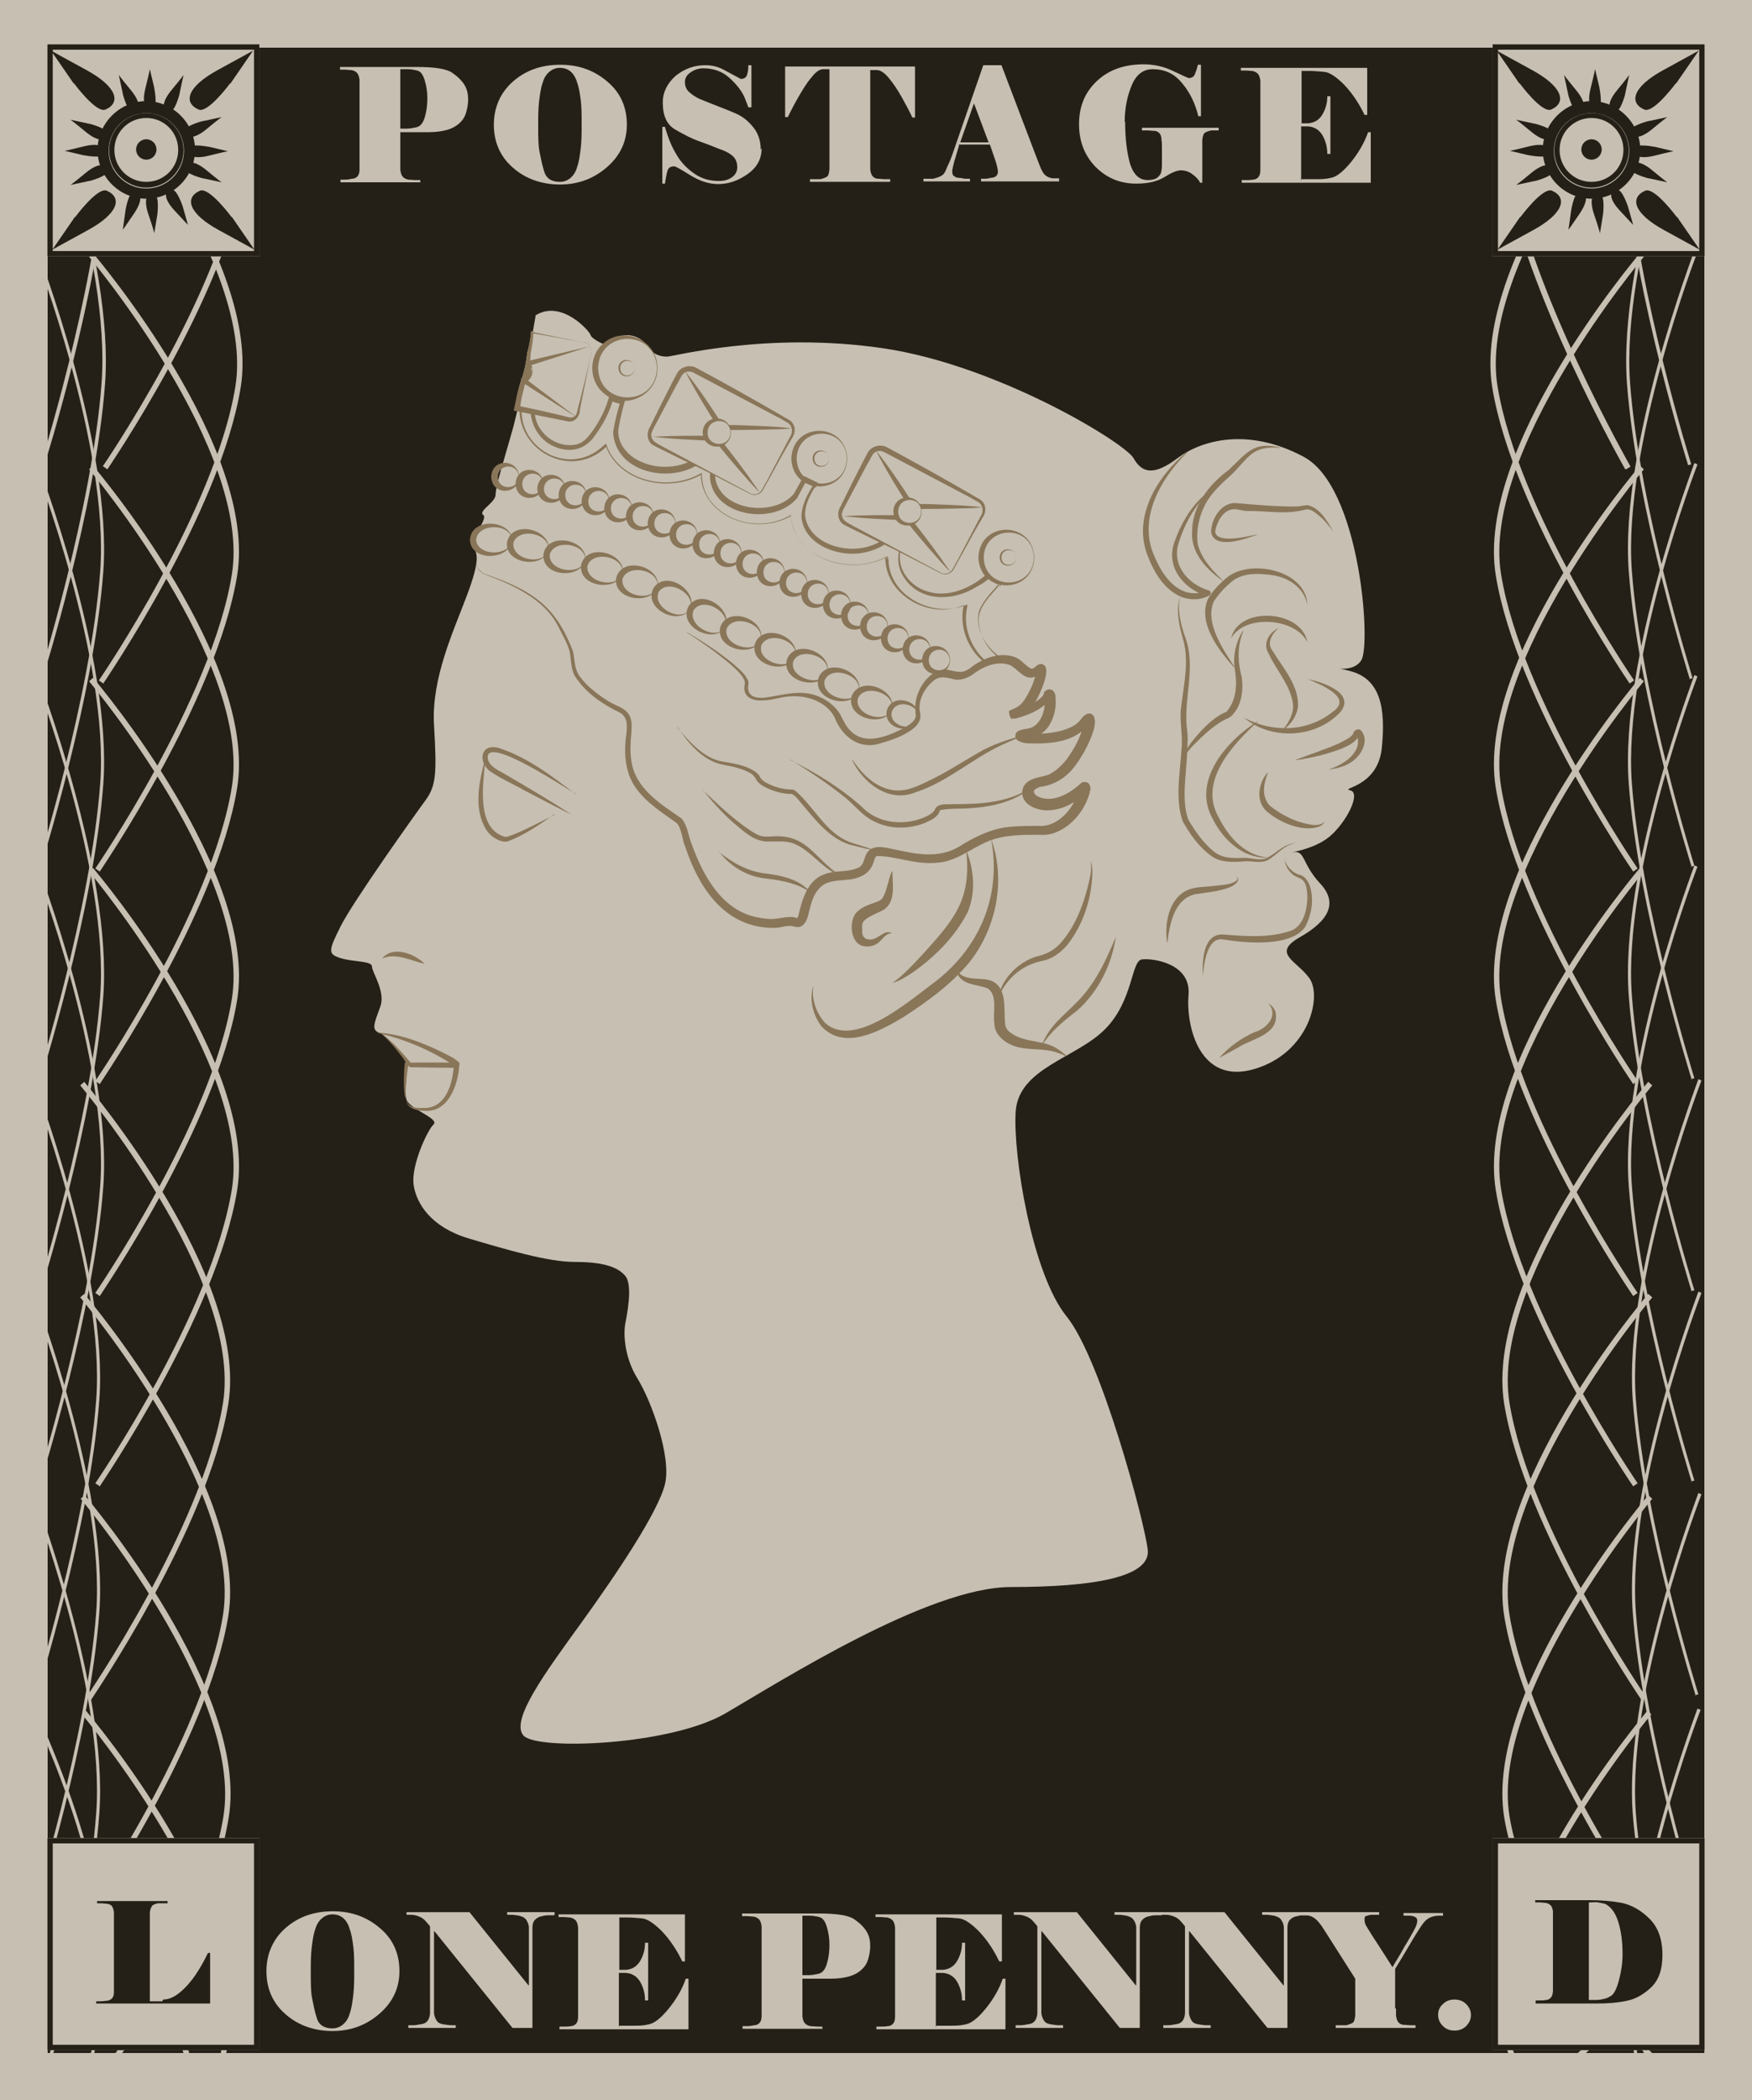 <?xml version="1.0" encoding="UTF-8"?><svg id="Layer_2" xmlns="http://www.w3.org/2000/svg" viewBox="0 0 39.52 47.35"><defs><style>.cls-1{fill:#252017;}.cls-2{fill:#897558;}.cls-3{fill:#c6bfb2;}</style></defs><g id="Layer_3"><g><g><rect class="cls-1" x="1.07" y="1.07" width="37.38" height="45.22"/><path class="cls-3" d="m38.45,1.07v45.22H1.07V1.07h37.38m1.07-1.07H0v47.35h39.52V0h0Z"/></g><path class="cls-3" d="m12.08,7.13s-.31,1.83-.53,2.6-.37,1.24-.37,1.42-.4.37-.28.46-.31.53-.22.71.15.31-.15,1.11-.8,1.86-.74,2.91.06,1.36-.19,1.7-1.64,2.29-1.92,2.85-.28.62,0,.71.71.06.71.19.31.56.19.9-.22.53-.03.59.59.59.62.71-.06.59,0,.8.75.43.61.56-.51.93-.45,1.36.4.96,1.24,1.21,1.79.53,2.38.53.96.09,1.15.31.03.93,0,1.11-.03.71.28,1.21.77,1.76.62,2.38-1.08,2.01-1.89,3.13-1.61,2.2-1.3,2.54,3.31.22,4.55-.5,4.58-2.85,6.44-2.85,3.16-.22,3.09-.84-1.05-4.3-1.83-5.26-1.21-3.62-1.15-4.61,1.36-1.21,2.01-1.86.59-1.55.84-1.58,1.11.09,1.05.8.25,2.04,1.49,1.67,1.52-1.64,1.24-2.04-.87-.56-.22-.93.87-.77.46-1.21-.34-.74-.59-.71.41-.03.79-.34.73-.99.48-1.05.62-.06.71-.96-.03-1.55-.71-1.73.03.12.25-.25-.03-3.9-1.3-4.58c-1.27-.68-2.32-.37-2.85.03s-.8.34-.99,0-3.06-2.1-5.66-2.48-4.73.19-4.86.19c0,0-.22.01-.34-.12s-.22-.32-.5-.36-.52.21-.58.2-.3-.14-.31-.21-.65-.81-1.24-.44Z"/><path class="cls-2" d="m8.52,23.28c.51.03.99.22,1.45.44.13.07.26.12.37.22.02.02.04.05.01.09-.03.04-.04.03-.07.04-.31,0-.69,0-1.02-.01h-.02s-.01-.02-.01-.02c-.18-.24-.36-.49-.59-.7-.03-.03-.07-.06-.11-.06h0Zm0,0s.09.03.12.05c.25.18.45.43.65.66,0,0-.04-.02-.04-.02.33-.01.66-.01.99-.01,0,0,.01,0,.02,0,0,0,0-.01-.02.02-.01.02,0,.04,0,.04,0,0,0,0,0,0-.52-.34-1.12-.6-1.73-.73h0Z"/><path class="cls-2" d="m9.17,24.8c.03.17.23.19.37.18.52.02.67-.55.7-.97,0,0,.06.06.06.06-.38,0-.76-.02-1.13-.04l.04-.04c-.03.23-.06.47-.06.7,0,.03,0,.07.02.1h0Zm0,0s-.03-.06-.04-.09c-.03-.25-.02-.5,0-.75.39-.01.78,0,1.17,0h.06s0,.06,0,.06c-.03.46-.26,1.09-.82,1.02-.15,0-.37-.06-.37-.24h0Z"/><path class="cls-2" d="m8.62,21.61c.24-.3.73-.11.96.12-.32-.07-.64-.26-.96-.12h0Z"/><path class="cls-2" d="m12.99,17.9c-.22-.12-1.96-1.29-1.99-.84,0,.19.2.29.35.37.5.29,1.06.62,1.55.94-.31-.15-.76-.39-1.07-.55-.26-.15-.55-.27-.8-.45-.25-.22-.18-.61.21-.51.66.21,1.21.64,1.75,1.05h0Z"/><path class="cls-2" d="m12.5,18.36c-.33.23-.67.47-1.05.61-.17.03-.36-.1-.46-.23-.33-.49-.18-1.13-.04-1.66-.04.54-.24,1.6.45,1.79.12-.02.24-.08.36-.13.22-.1.53-.26.75-.37h0Z"/><path class="cls-2" d="m22.36,18.92c.33.92.12,2-.49,2.77-.41.5-.95.89-1.49,1.24-.52.31-1.32.76-1.84.22-.19-.24-.28-.57-.21-.87,0-.02.02-.04.04-.04-.02,0-.03.03-.03.04-.03.28.09.59.28.79.65.57,1.86-.48,2.4-.88,1.05-.77,1.58-1.96,1.34-3.26h0Z"/><path class="cls-2" d="m20.13,19.66c0,.27.08.65-.18.84-.13.08-.35.15-.45.25-.07.06-.05.15-.05.23-.02.21.18.25.34.15.05-.03.1-.06.15-.09.06-.03.13-.03.18,0-.12,0-.18.09-.26.17-.09.1-.24.15-.38.12-.3-.05-.34-.57-.16-.76.15-.15.32-.18.49-.25.04-.02.06-.03.09-.06.11-.17.13-.42.22-.62h0Z"/><path class="cls-2" d="m21.78,19.14c.19.43.24.96.05,1.42-.29.57-.76,1.03-1.28,1.39-.13.08-.27.17-.42.21.26-.18.46-.41.67-.63.72-.8,1.13-1.24.99-2.39h0Z"/><path class="cls-2" d="m15.51,14.26c.35.21.69.43,1.01.69.13.12.29.23.36.41.01.03,0,.06,0,.08-.04.25.15.31.36.29.4-.05.82-.2,1.22-.03.2.08.38.22.49.4.05.1.09.18.14.26.32.48.85.28,1.29.06.13-.08.32-.18.27-.35,0,0,0-.05,0-.05-.05-.41.32-1.01.78-.91.23.06.33.06.51-.09.26-.19.62-.32.94-.21.17.06.24.2.37.26.04.02.07-.01.11-.04.03-.03.07-.06.12-.06.3.02-.04.72-.13.86-.08.14-.22.29-.38.34,0,0,0,0,0,0,.06.05,0-.22-.05-.17-.02,0-.01,0-.01,0h.01c.22-.06.46-.15.6-.31.02-.02.02-.04.03-.07,0-.01,0-.02.03-.04.01,0,.01-.02.05-.03.04-.02.11,0,.13.03.04.04.05.1.05.14.02.24-.03.46-.16.66-.07.1-.17.18-.28.22-.08.04-.18.04-.25.06h0s.01-.02.02-.03c.01-.02.01-.05,0-.08-.02-.04-.03-.04-.03-.04.25.06.55.03.81-.03.18-.05.36-.12.46-.26.05-.08.18-.19.27-.1.19.2-.23.93-.38,1.12-.19.27-.47.46-.81.5-.05.02-.13.05-.14.1,0,.03.03.09.1.12.32.15.7-.06.95-.29,0,0,0,0,.02-.02.02,0,0-.02.08-.02.06,0,.09.03.11.07.02.05.01.05.02.08-.08.43-.4.85-.82,1-.11.04-.24.05-.34.04-.4,0-.8,0-1.16.15-.38.16-.72.46-1.15.48-.48.05-.91-.15-1.34-.15-.03.01-.03,0-.05.04-.03.06-.05.2-.15.3-.09.1-.22.14-.32.17-.28.06-.61,0-.8.23-.12.13-.17.31-.22.51-.03.16-.11.41-.33.34-.17-.05-.31.04-.5.03-1.08-.02-1.65-.9-1.96-1.82-.07-.16-.08-.41-.19-.54-.32-.23-.69-.46-.93-.8-.25-.35-.27-.81-.21-1.22.02-.19.03-.38-.16-.48-.37-.18-.73-.42-.97-.77-.13-.17-.11-.4-.15-.6-.05-.19-.16-.37-.25-.55-.32-.65-1.05-.96-1.69-1.2-.09-.05-.16-.14-.16-.25,0,.1.08.19.16.24.48.17.96.35,1.35.7.31.28.51.65.66,1.04.05.2.03.4.15.57.17.24.43.43.67.58.13.08.3.12.41.24.12.13.1.33.09.48-.02.2-.03.4,0,.6.08.63.65.98,1.13,1.31.15.17.15.4.24.6.26.72.7,1.51,1.52,1.64.1.02.19.03.28.03.17,0,.4-.09.57-.02,0,0,.02-.02.03-.06.08-.34.2-.8.59-.93.2-.08.42-.05.62-.1.09-.02.17-.05.21-.1.06-.07.06-.15.11-.25.13-.26.47-.14.68-.1,0,0,.3.06.3.06.39.07.77.07,1.11-.13.35-.22.75-.42,1.17-.45.21-.02.42-.02.62-.02.44.04.81-.4.92-.81,0,0,0,0,0,0,0,0,0,0,0,0,0,.01,0,0,.01.03.02.03.04.05.09.06.06,0,.05-.01.06-.02.01,0,.01-.01,0,0-.24.21-.52.38-.87.39-.25,0-.6-.13-.57-.44.05-.29.37-.29.58-.36.16-.07.3-.2.42-.35.18-.25.35-.55.39-.85,0,0,0,0,.02.03.02.02.06.03.09.02,0,0,0,0,0,0,0,0,0,0,0,0-.28.39-.81.45-1.26.44-.11,0-.23,0-.33-.06-.01,0-.04-.02-.06-.07-.05-.2.23-.18.34-.22.25-.09.35-.45.31-.69,0,.02.07.05.1.03.03-.01.02-.01.03-.02.01-.01,0,0,0-.01,0,0,0,0,0,0-.02.06-.06.12-.11.16-.2.17-.42.25-.67.32-.04,0-.02,0-.07,0-.05.06-.12-.23-.05-.18.02-.02.03-.02.05-.03.14-.05.22-.13.3-.26.11-.18.21-.4.23-.61,0,0-.01,0,.03.04.02.01.05.01.07,0-.03.03-.06.06-.1.08-.24.15-.42-.18-.6-.25-.26-.09-.56.02-.78.18-.12.1-.32.19-.49.14-.14-.03-.26-.07-.39,0-.24.16-.43.49-.35.78,0,.03,0,.07,0,.1-.04.18-.21.28-.35.36-.19.1-.38.16-.59.22-.47.13-.84-.19-1-.61-.19-.35-.63-.49-1.01-.46-.2.01-.39.09-.6.09-.24.02-.47-.08-.41-.36,0-.03,0-.04,0-.07-.06-.16-.21-.28-.33-.39-.31-.26-.65-.5-.99-.72h0Z"/><path class="cls-2" d="m15.28,16.41c.29.33.62.72,1.08.77.24.04.47.08.68.22.05.04.09.08.11.13.02.04.07.08.12.11.18.1.39.16.59.16.03,0,.05.01.07.02.44.37.69.96,1.25,1.17.22.07.44.14.66.21-.23-.05-.45-.1-.68-.16-.46-.15-.76-.55-1.06-.9-.07-.08-.15-.2-.24-.24-.23,0-.45-.07-.65-.18-.06-.04-.12-.08-.16-.16-.02-.04-.05-.07-.08-.1-.2-.14-.47-.18-.71-.23-.44-.11-.74-.49-.98-.84h0Z"/><path class="cls-2" d="m15.85,17.81c.35.33.7.67,1.1.93.1.06.19.12.31.12h.12c.77-.07.94.4,1.46.8.07.04.14.09.22.08-.08.02-.16-.02-.24-.06-.35-.19-.59-.56-.97-.68-.17-.05-.4-.02-.59-.03-.3-.03-.53-.27-.75-.45-.24-.22-.46-.46-.66-.72h0Z"/><path class="cls-2" d="m16.22,19.21c.3.24.64.43,1.02.48.34.04.71.11.97.35.03.03.08.08.06.13,0-.05-.04-.08-.08-.11-.29-.17-.63-.22-.96-.26-.4-.05-.77-.28-1.01-.6h0Z"/><path class="cls-2" d="m17.82,17.13c.58.29,1.14.63,1.62,1.06.35.37.92.43,1.38.25.09-.04.23-.1.27-.19.05-.15.29-.11.41-.12.63,0,1.31-.03,1.83-.43-.38.36-.93.49-1.44.52-.22.02-.45,0-.66.04-.03,0-.04.02-.03.02-.05.15-.2.21-.33.27-.37.15-.81.15-1.17-.04-.24-.12-.4-.33-.6-.5-.4-.33-.83-.61-1.26-.88h0Z"/><path class="cls-2" d="m19.23,17.13c.2.3.48.59.84.67.36.09.7-.11,1.03-.27.33-.17.64-.37.97-.56.33-.2.7-.3,1.06-.41-.17.08-.35.15-.52.23-.68.31-1.25.85-1.98,1.08-.58.23-1.17-.22-1.41-.74h0Z"/><path class="cls-2" d="m14.83,8.3c.01.62-.76.98-1.23.55-.32-.28-.32-.82,0-1.1.47-.43,1.24-.07,1.23.55h0Zm-.01,0c-.03-.88-1.3-.88-1.33,0,.03.88,1.3.88,1.33,0h0Z"/><path class="cls-2" d="m19.11,10.34c-.02.83-1.23.84-1.26,0,.03-.84,1.23-.83,1.26,0h0Zm-.01,0c-.02-.75-1.11-.75-1.13,0,.02.75,1.11.75,1.13,0h0Z"/><path class="cls-2" d="m14.32,8.3c0,.24-.36.25-.37,0,0-.25.36-.24.37,0h0Zm0,0c0-.22-.33-.22-.33,0,0,.22.32.22.33,0h0Z"/><path class="cls-2" d="m18.7,10.34c0,.24-.36.25-.37,0,0-.25.36-.24.37,0h0Zm0,0c0-.22-.33-.22-.33,0,0,.22.32.22.33,0h0Z"/><path class="cls-2" d="m22.92,12.57c0,.24-.36.25-.37,0,0-.25.36-.24.37,0h0Zm0,0c0-.22-.33-.22-.33,0,0,.22.32.22.33,0h0Z"/><path class="cls-2" d="m23.33,12.57c-.02.83-1.23.84-1.26,0,.03-.84,1.23-.83,1.26,0h0Zm-.01,0c-.02-.75-1.11-.75-1.13,0,.02.75,1.11.75,1.13,0h0Z"/><path class="cls-2" d="m20.04,12.59c0,.85,1.01,1.36,1.75,1.05,0,0,.03-.01.03-.01v.04c-.11.46.08.96.45,1.26,0,0-.02,0-.02,0,.13-.04.27-.06.4-.08v.06c-.31-.18-.53-.5-.57-.85-.05-.37.28-.64.49-.9,0,0,0,.06,0,.06l-.3-.19h.05c-.09.09-.2.15-.31.21-.55.34-1.34.33-1.67-.31-.12-.24-.1-.53.05-.75l.02.09-.32-.16h.07c-.19.2-.47.32-.74.36-.54.08-1.26-.19-1.34-.79-.01-.29.14-.55.3-.8,0,0,.03.12.03.12l-.31-.15.1-.03-.21.39s0,.02-.01.02c-.58.69-2.14.36-1.95-.69.03-.13.1-.25.19-.35l.04.16-.34-.12.12-.04c-.53.79-2.16.6-2.21-.45.04-.25.1-.49.18-.73,0,0,.06.12.06.12l-.34-.1.11-.07c-.08.32-.23.6-.42.86-.22.32-.56.4-.91.25-.4-.16-.62-.63-.52-1.05.02-.11.08-.32.09-.43,0,.02.04.05.07.04,0,0,.01,0,.02,0,.02,0,0,0,0,0-.03.04-.06.09-.08.14,0,0-.03.05-.03.05-.05-.02-.16-.04-.19-.01-.03.02-.05.08-.06.14-.3,1.07.99,1.87,1.8,1.1,0,0,.06-.05.06-.05.13.42.5.71.92.82.41.11.87.06,1.24-.16,0,.23.06.47.21.65.42.53,1.23.64,1.8.3.06,1.01,1.39,1.38,2.17.93,0,0,0,0,0,0h0s0,.06,0,.06h0Zm-.01,0v-.05s.01,0,.01,0c-.7.39-1.76.2-2.12-.57-.05-.11-.07-.22-.08-.34h.01c-.58.33-1.4.22-1.82-.31-.14-.18-.22-.39-.22-.62h.01c-.72.41-1.83.19-2.15-.63,0,0,.01,0,.01,0-.85.82-2.22-.02-1.92-1.15.02-.17.12-.26.29-.2,0,0-.01,0-.01,0,.04-.06.06-.13.11-.17,0,0,.02,0,.02,0,0,0,0,.01,0,.02,0,.24-.12.45-.11.69,0,.47.47.86.94.76.15-.03.26-.16.35-.28.18-.25.33-.54.4-.84,0,0,.01,0,.01,0l.34.09h.01c-.06.2-.11.41-.15.62-.08.35.19.67.5.8.5.23,1.17.11,1.5-.32,0,0,.34.12.34.12h.02c-.08.09-.15.2-.18.32-.16.94,1.27,1.2,1.77.6,0,0,.22-.4.22-.4h0s0,0,0,0l.31.15h.01c-.15.22-.3.48-.29.75.08.56.74.8,1.24.73.26-.03.52-.15.7-.35h0s0,0,0,0l.32.17h0s0,.01,0,.01c-.31.44.01,1,.49,1.14.47.16.99-.07,1.34-.38,0,0,0,0,0,0l.3.19h0c-.17.2-.36.38-.46.62-.12.41.16.86.51,1.08,0,0,.02.01.02.01-.14.02-.28.04-.42.08-.38-.3-.57-.82-.46-1.29-.72.34-1.77-.19-1.77-1.07h0Z"/><g><g><rect class="cls-3" x="14.86" y="8.86" width="2.83" height="1.82" rx=".22" ry=".22" transform="translate(6.45 -6.48) rotate(27.87)"/><path class="cls-2" d="m16.91,11.13l-.99-.51c-.14-.07-1.08-.52-1.2-.59-.13-.09-.14-.28-.06-.4.14-.29.35-.71.5-1,.02-.04.08-.15.1-.19.07-.16.28-.23.44-.15.49.26,1.47.81,1.95,1.09.07.05.2.09.24.18.06.09.04.23-.02.31-.09.16-.19.32-.28.49l-.27.49c-.05.07-.09.18-.14.24-.07.07-.18.09-.27.04h0Zm0-.01c.08.04.19.03.25-.04.05-.06.09-.17.14-.24.13-.25.39-.74.52-.99.08-.12.05-.28-.09-.34,0,0-.12-.07-.12-.07l-1.97-1.04c-.08-.04-.18-.03-.24.04-.05.06-.09.17-.14.24,0,0-.26.49-.26.49l-.26.49s-.04.08-.05.13c-.01.16.14.21.26.28,0,0,1.97,1.05,1.97,1.05h0Z"/></g><path class="cls-2" d="m15.47,8.39c.31.39.58.8.85,1.22,0,0-.05-.03-.05-.03.38,0,.81.02,1.19.04.13.01.27.02.4.04-.13.01-.27.02-.4.02-.4.01-.83.02-1.23.01-.27-.43-.54-.86-.77-1.31h0Z"/><path class="cls-2" d="m14.68,9.85c.5-.03,1-.03,1.51-.02.24.3.5.64.73.96.07.11.15.21.22.32-.09-.09-.18-.19-.27-.29-.25-.28-.52-.6-.76-.9l.04.02c-.49-.02-.98-.04-1.48-.1h0Z"/><g><circle class="cls-3" cx="16.21" cy="9.75" r=".27"/><path class="cls-2" d="m16.49,9.75c0,.41-.62.44-.64,0,.02-.43.63-.41.64,0h0Zm-.01,0c-.01-.35-.51-.34-.52,0,0,.34.51.35.52,0h0Z"/></g></g><g><g><path class="cls-3" d="m13.16,7.71l-1.18-.24c-.01.17-.04.33-.09.49-.02.24-.08.47-.16.69-.02.07-.03.13-.05.19,0,.04-.02.07-.02.11-.01.1-.03.2-.06.29l1.2.24c.12.02.23-.05.25-.17l.28-1.36c.02-.12-.05-.23-.17-.25Z"/><path class="cls-2" d="m13.16,7.72c-.34-.06-.84-.16-1.18-.21,0,0,.05-.04.05-.04,0,.17-.03.34-.06.5,0,.17-.07.55-.13.7,0,0-.05.2-.05.2h0c-.02.06-.06.3-.07.4l-.08-.13c.4.08.8.17,1.2.27.04.01.09,0,.13-.03.04-.04.05-.09.06-.15.07-.26.24-.94.29-1.2.05-.13,0-.28-.14-.32h0Zm0-.01c.16.03.21.2.16.33,0,0-.08.4-.08.4l-.16.8c0,.14-.11.29-.27.26-.25-.05-.94-.19-1.21-.24h-.01s0-.01,0-.01l.06-.29c.01-.07.06-.24.08-.3.08-.22.14-.45.16-.69.04-.16.07-.32.09-.49h0s0,0,0,0l1.18.24h0Z"/></g><polygon class="cls-2" points="11.9 8.14 13.3 7.81 11.93 8.25 11.9 8.14 11.9 8.14"/><polygon class="cls-2" points="11.84 8.53 13.01 9.41 11.78 8.62 11.84 8.53 11.84 8.53"/><g><path class="cls-2" d="m11.99,8.29c-.02-.07-.06-.12-.12-.15-.03.17-.07.34-.13.5.02,0,.04,0,.06,0,.14-.04.22-.19.18-.33Z"/><path class="cls-2" d="m11.99,8.29c-.02-.06-.07-.11-.13-.13l.04-.02c0,.13.01.27-.03.4-.01.04-.03.08-.05.12l-.08-.12c.14.03.29-.1.25-.26h0Zm.01,0c.04.12-.02.26-.13.32-.04.03-.09.03-.13.04.06-.17.11-.34.14-.52.06.04.11.09.13.16h0Z"/></g></g><g><g><rect class="cls-3" x="19.16" y="10.64" width="2.83" height="1.82" rx=".22" ry=".22" transform="translate(7.79 -8.28) rotate(27.87)"/><path class="cls-2" d="m21.21,12.92l-.99-.51c-.14-.07-1.08-.52-1.2-.59-.13-.09-.14-.28-.06-.4.14-.29.35-.71.5-1,.02-.04.08-.15.1-.19.07-.16.28-.23.44-.15.49.26,1.47.81,1.95,1.09.07.05.2.09.24.18.06.09.04.23-.02.31-.09.16-.19.32-.28.49l-.27.49c-.05.07-.09.18-.14.24-.07.07-.18.09-.27.04h0Zm0-.01c.08.04.19.03.25-.04.05-.06.09-.17.14-.24.13-.25.39-.74.52-.99.08-.12.05-.28-.09-.34,0,0-.12-.07-.12-.07l-1.97-1.04c-.08-.04-.18-.03-.24.04-.05.06-.09.17-.14.24,0,0-.26.49-.26.49l-.26.49s-.04.08-.05.13c-.01.16.14.21.26.28,0,0,1.97,1.05,1.97,1.05h0Z"/></g><path class="cls-2" d="m19.77,10.17c.31.39.58.8.85,1.22,0,0-.05-.03-.05-.03.38,0,.81.02,1.19.04.13.01.27.02.4.04-.13.01-.27.02-.4.02-.4.01-.83.02-1.23.01-.27-.43-.54-.86-.77-1.31h0Z"/><path class="cls-2" d="m18.98,11.64c.5-.03,1-.03,1.51-.02.24.3.5.64.73.96.07.11.15.21.22.32-.09-.09-.18-.19-.27-.29-.25-.28-.52-.6-.76-.9,0,0,.04.02.04.02-.49-.02-.98-.04-1.48-.1h0Z"/><g><circle class="cls-3" cx="20.51" cy="11.53" r=".27"/><path class="cls-2" d="m20.79,11.53c0,.41-.62.44-.64,0,.02-.43.63-.41.64,0h0Zm-.01,0c-.01-.35-.51-.34-.52,0,0,.34.51.35.52,0h0Z"/></g></g><path class="cls-2" d="m11.56,12.17c-.05.46-.94.51-.96,0,.03-.51.91-.46.96,0h0Zm-.01,0c-.04-.38-.77-.38-.81,0,.03.38.77.38.81,0h0Z"/><path class="cls-2" d="m12.38,12.4c-.14.44-1.02.31-.94-.19.13-.5.99-.27.94.19h0Zm-.01,0c.04-.38-.68-.52-.79-.16-.04.38.68.53.79.16h0Z"/><path class="cls-2" d="m13.21,12.62c-.11.45-1,.39-.95-.13.09-.5.97-.34.95.13h0Zm-.01,0c.01-.38-.72-.47-.8-.11-.02.38.72.48.8.11h0Z"/><path class="cls-2" d="m14.05,12.92c-.14.44-1.02.31-.94-.19.13-.5.99-.27.94.19h0Zm-.01,0c.04-.38-.68-.52-.79-.16-.04.38.68.53.79.16h0Z"/><path class="cls-2" d="m14.84,13.22c-.14.44-1.02.31-.94-.19.13-.5.99-.27.94.19h0Zm-.01,0c.04-.38-.68-.52-.79-.16-.04.38.68.53.79.16h0Z"/><path class="cls-2" d="m15.57,13.74c-.27.38-1.07-.02-.83-.48.28-.43,1.02.06.83.48h0Zm-.01,0c.16-.34-.48-.71-.7-.4-.16.34.48.71.7.4h0Z"/><path class="cls-2" d="m16.36,14.15c-.27.38-1.07-.02-.83-.48.28-.43,1.02.06.83.48h0Zm-.01,0c.16-.34-.48-.71-.7-.4-.16.34.48.71.7.4h0Z"/><path class="cls-2" d="m17.17,14.42c-.18.43-1.05.21-.92-.29.18-.48,1.01-.17.92.29h0Zm-.01,0c.08-.37-.63-.59-.77-.24-.08.37.63.59.77.24h0Z"/><path class="cls-2" d="m17.95,14.8c-.18.43-1.05.21-.92-.29.18-.48,1.01-.17.92.29h0Zm-.01,0c.08-.37-.63-.59-.77-.24-.08.37.63.59.77.24h0Z"/><path class="cls-2" d="m18.67,15.16c-.18.43-1.05.21-.92-.29.18-.48,1.01-.17.92.29h0Zm-.01,0c.08-.37-.63-.59-.77-.24-.08.37.63.59.77.24h0Z"/><path class="cls-2" d="m19.38,15.58c-.18.43-1.05.21-.92-.29.18-.48,1.01-.17.92.29h0Zm-.01,0c.08-.37-.63-.59-.77-.24-.08.37.63.59.77.24h0Z"/><path class="cls-2" d="m20.13,15.99c-.18.43-1.05.21-.92-.29.18-.48,1.01-.17.92.29h0Zm-.01,0c.08-.37-.63-.59-.77-.24-.08.37.63.59.77.24h0Z"/><path class="cls-2" d="m20.72,16.22c-.13.38-.83.21-.71-.22.15-.41.81-.17.71.22h0Zm-.01,0c.08-.32-.48-.49-.59-.18-.09.32.47.49.59.18h0Z"/><path class="cls-2" d="m11.71,10.75c0,.4-.61.44-.63,0,.02-.44.62-.4.63,0h0Zm-.01,0c-.01-.31-.46-.31-.47,0,0,.31.46.31.47,0h0Z"/><path class="cls-2" d="m12.26,10.91c0,.4-.61.44-.63,0,.02-.44.62-.4.63,0h0Zm-.01,0c-.01-.31-.46-.31-.47,0,0,.31.46.31.47,0h0Z"/><path class="cls-2" d="m12.75,11.02c0,.4-.61.44-.63,0,.02-.44.62-.4.63,0h0Zm-.01,0c-.01-.31-.46-.31-.47,0,0,.31.46.31.47,0h0Z"/><path class="cls-2" d="m13.23,11.16c0,.4-.61.44-.63,0,.02-.44.62-.4.63,0h0Zm-.01,0c-.01-.31-.46-.31-.47,0,0,.31.46.31.47,0h0Z"/><path class="cls-2" d="m13.75,11.3c0,.4-.61.44-.63,0,.02-.44.62-.4.63,0h0Zm-.01,0c-.01-.31-.46-.31-.47,0,0,.31.46.31.47,0h0Z"/><path class="cls-2" d="m14.26,11.46c0,.4-.61.44-.63,0,.02-.44.62-.4.63,0h0Zm-.01,0c-.01-.31-.46-.31-.47,0,0,.31.46.31.47,0h0Z"/><path class="cls-2" d="m14.75,11.64c0,.4-.61.44-.63,0,.02-.44.62-.4.63,0h0Zm-.01,0c-.01-.31-.46-.31-.47,0,0,.31.46.31.47,0h0Z"/><path class="cls-2" d="m15.24,11.8c0,.4-.61.44-.63,0,.02-.44.62-.4.63,0h0Zm-.01,0c-.01-.31-.46-.31-.47,0,0,.31.46.31.47,0h0Z"/><path class="cls-2" d="m15.73,12.05c0,.4-.61.44-.63,0,.02-.44.62-.4.63,0h0Zm-.01,0c-.01-.31-.46-.31-.47,0,0,.31.46.31.47,0h0Z"/><path class="cls-2" d="m16.25,12.27c0,.4-.61.44-.63,0,.02-.44.62-.4.63,0h0Zm-.01,0c-.01-.31-.46-.31-.47,0,0,.31.46.31.47,0h0Z"/><path class="cls-2" d="m16.73,12.47c0,.4-.61.44-.63,0,.02-.44.62-.4.63,0h0Zm-.01,0c-.01-.31-.46-.31-.47,0,0,.31.46.31.47,0h0Z"/><path class="cls-2" d="m17.23,12.71c0,.4-.61.44-.63,0,.02-.44.62-.4.63,0h0Zm-.01,0c-.01-.31-.46-.31-.47,0,0,.31.46.31.47,0h0Z"/><path class="cls-2" d="m17.7,12.9c0,.4-.61.44-.63,0,.02-.44.62-.4.63,0h0Zm-.01,0c-.01-.31-.46-.31-.47,0,0,.31.46.31.47,0h0Z"/><path class="cls-2" d="m18.21,13.14c0,.4-.61.44-.63,0,.02-.44.62-.4.63,0h0Zm-.01,0c-.01-.31-.46-.31-.47,0,0,.31.46.31.47,0h0Z"/><path class="cls-2" d="m18.7,13.39c0,.4-.61.44-.63,0,.02-.44.62-.4.63,0h0Zm-.01,0c-.01-.31-.46-.31-.47,0,0,.31.46.31.47,0h0Z"/><path class="cls-2" d="m19.19,13.63c0,.4-.61.44-.63,0,.02-.44.62-.4.63,0h0Zm-.01,0c-.01-.31-.46-.31-.47,0,0,.31.46.31.47,0h0Z"/><path class="cls-2" d="m19.6,13.88c0,.4-.61.44-.63,0,.02-.44.62-.4.63,0h0Zm-.01,0c-.01-.31-.46-.31-.47,0,0,.31.46.31.47,0h0Z"/><path class="cls-2" d="m20.03,14.12c0,.4-.61.44-.63,0,.02-.44.62-.4.63,0h0Zm-.01,0c-.01-.31-.46-.31-.47,0,0,.31.46.31.47,0h0Z"/><path class="cls-2" d="m20.5,14.39c0,.4-.61.44-.63,0,.02-.44.62-.4.63,0h0Zm-.01,0c-.01-.31-.46-.31-.47,0,0,.31.46.31.47,0h0Z"/><path class="cls-2" d="m20.99,14.64c0,.4-.61.44-.63,0,.02-.44.62-.4.63,0h0Zm-.01,0c-.01-.31-.46-.31-.47,0,0,.31.46.31.47,0h0Z"/><path class="cls-2" d="m21.43,14.88c0,.4-.61.44-.63,0,.02-.44.62-.4.63,0h0Zm-.01,0c-.01-.31-.46-.31-.47,0,0,.31.46.31.47,0h0Z"/><path class="cls-2" d="m26.78,10.2c-.59.58-1.09,1.45-.77,2.27.14.35.36.74.72.87.15.05.33.05.48-.02,0,0,.01.12.01.12-.53-.17-.94-.67-.72-1.24.17-.48.46-.94.9-1.21-.4.31-.66.77-.81,1.24-.17.51.21.94.67,1.08.06.01.07.1.01.12-.19.1-.4.1-.59.04-.42-.16-.65-.57-.8-.96-.33-.87.23-1.78.89-2.32h0Z"/><path class="cls-2" d="m26.63,13.39c-.09.33,0,.68.11.99.24.65-.04,1.37.03,2.02.03.18.02.35.01.52-.01.5-.14,1.08.02,1.55.15.26.34.53.57.72.2.17.45.16.7.15.17,0,.34.07.49.01.22-.1.41-.34.67-.34-.27.03-.42.27-.65.39-.17.07-.35,0-.52.02-.26.02-.55.03-.76-.14-.27-.2-.46-.48-.62-.76-.18-.51-.06-1.09-.03-1.61.04-.35-.06-.68,0-1.02.06-.5.18-1.01.03-1.5-.09-.32-.17-.69-.04-1.01h0Z"/><path class="cls-2" d="m26.33,21.27c-.08-.47.05-1.14.61-1.25.16-.03.33-.03.48-.05.15-.02.32-.02.45-.1.02-.01.04-.03.04-.05,0-.02,0-.05-.02-.07.11.11-.05.21-.14.25-.25.1-.53.12-.79.16-.48.11-.58.69-.63,1.11h0Z"/><path class="cls-2" d="m27.83,15.04c-.34-.38-.82-1-.58-1.54.1-.17.23-.31.38-.44.51-.49,1.83-.22,1.86.57-.08-.38-.41-.6-.77-.66-.34-.05-.73-.07-.99.19-.13.11-.26.26-.35.4-.21.48.21,1.08.46,1.47h0Z"/><path class="cls-2" d="m27.77,14.39c.17-.74,1.6-.64,1.72.09-.26-.55-1.41-.64-1.72-.09h0Z"/><path class="cls-2" d="m28.85,14.15c-.16.14-.29.35-.14.53.23.38.58.76.57,1.23-.02.24-.18.45-.37.57.15-.16.26-.37.26-.57-.04-.44-.37-.78-.55-1.17-.15-.23.01-.49.24-.59h0Z"/><path class="cls-2" d="m28.05,14.22c-.15.35-.13.7-.04,1.05.04.3,0,.64-.23.87-.03.02-.06.05-.1.06-.28.13-.53.37-.75.59-.1.1-.19.21-.24.35,0-.15.1-.28.18-.4.21-.26.44-.52.74-.67.05-.02.04,0,.07-.04.22-.26.23-.64.17-.96-.04-.3.03-.61.19-.85h0Z"/><path class="cls-2" d="m27.65,13.14c-.37-.24-.78-.63-.76-1.12-.01-.59.36-1.08.82-1.42.42-.39.57-.67,1.2-.5-.66-.06-.71.18-1.12.59-.19.17-.41.37-.55.59-.18.29-.27.66-.22,1,.09.34.36.62.62.86h0Z"/><path class="cls-2" d="m28.37,16.27c-.57.52-1.33,1.34-.89,2.14.15.3.35.58.64.76.14.09.31.15.48.16-.17.02-.35-.03-.51-.1-.32-.16-.57-.44-.73-.76-.49-.86.31-1.77,1.01-2.21h0Z"/><path class="cls-2" d="m29.49,15.31c.33.06,1.12.32.73.76-.56.58-1.55.62-2.16.11.63.34,1.43.33,2-.13.48-.33-.29-.62-.56-.74h0Z"/><path class="cls-2" d="m28.37,12.05c-.25.09-.97.36-1.05-.05,0-.29.21-.65.53-.66.46.04.91.08,1.37.08.1,0,.19-.03.28-.03.29.07.44.37.58.6-.11-.15-.23-.29-.37-.4-.08-.06-.17-.13-.27-.1-.44.12-.89.02-1.33.03-.11-.01-.18-.04-.27-.04-.25,0-.4.3-.43.51.04.28.75.1.94.06h0Z"/><path class="cls-2" d="m29.23,17.13c.23-.09.77-.27.99-.38.11-.06.24-.11.3-.2.01-.03.01-.05.05-.08.03-.03.1-.04.13,0,.16.17.06.44-.07.58-.17.2-.42.27-.66.3.33-.11.77-.38.64-.77,0,0,.03,0,.04,0,.01,0,.01-.01,0,0-.06.16-.26.24-.39.3-.34.13-.69.21-1.04.26h0Z"/><path class="cls-2" d="m28.6,17.42c-.1.25-.15.55.05.75.27.22.63.39.98.43.09,0,.19,0,.24-.08-.01.05-.05.09-.1.11-.38.15-.95-.1-1.23-.37-.22-.24-.14-.62.05-.84h0Z"/><path class="cls-2" d="m27.13,22c-.01-.33,0-.97.48-.93.5.04,1.04.08,1.52-.09.33-.13.4-.66.34-.97-.02-.09-.07-.18-.15-.21-.04-.02-.1-.04-.14-.07-.11-.08-.2-.22-.2-.36,0-.01,0-.03.02-.03-.01,0-.02.02-.02.03.01.08.06.16.12.22.07.07.14.12.24.14.11.04.17.15.21.25.09.31.04.63-.11.92-.33.46-1.35.36-1.85.28-.37-.06-.43.56-.46.83h0Z"/><path class="cls-2" d="m27.51,23.84c.22-.24.49-.44.79-.57.28-.08.55-.38.31-.65.07.04.13.11.16.19.11.51-.52.6-.83.8,0,0-.42.23-.42.23h0Z"/><path class="cls-2" d="m21.6,21.82c0,.08.04.14.1.17.21.12.46.04.68.13.34.16.26.63.29.92,0,.15.07.21.18.28.32.2.74.12,1.05.36.06.03.13.12.19.12-.04.02-.08,0-.11-.02l-.11-.04c-.29-.11-.6-.06-.9-.13-.26-.06-.54-.26-.54-.54-.04-.26.08-.61-.14-.78-.19-.09-.47-.07-.63-.24-.06-.06-.09-.15-.06-.23h0Z"/><path class="cls-2" d="m22.52,22.47c.09-.41.43-.76.84-.9.24-.05.44-.15.6-.35.31-.37.49-.85.6-1.32.04-.16.07-.32.04-.49.03.08.04.16.04.25-.01.59-.2,1.18-.57,1.65-.14.16-.33.31-.55.35,0,0-.12.03-.12.03-.39.11-.71.4-.87.78h0Z"/><path class="cls-2" d="m23.5,23.58c.16-.5.63-.77.95-1.16.32-.38.53-.84.72-1.3-.09.62-.39,1.24-.88,1.67-.3.23-.59.46-.79.79h0Z"/><g><path class="cls-3" d="m9.01,44.44c0,.38-.15.7-.45.96-.3.26-.65.39-1.06.39s-.78-.13-1.06-.38c-.29-.25-.43-.58-.43-.97s.15-.73.44-.98c.29-.25.64-.37,1.06-.37s.77.13,1.06.38c.3.25.44.58.44.97Zm-1.13-.98c-.07-.2-.2-.3-.38-.3-.09,0-.17.03-.24.09s-.12.14-.15.25c-.04.11-.06.25-.08.42-.02.17-.02.35-.02.53,0,.25,0,.45.03.6s.06.31.11.46c.05.15.17.22.35.22.09,0,.17-.03.24-.09s.12-.14.15-.25c.04-.11.06-.25.08-.42.02-.17.02-.35.02-.53,0-.21,0-.4-.02-.55s-.04-.3-.09-.42Z"/><path class="cls-3" d="m12.5,43.18s-.07,0-.11,0c-.04,0-.09,0-.16.02-.07.01-.12.04-.16.08-.04.04-.06.1-.06.18v.17s0,2.09,0,2.09h-.45l-1.76-2.18h-.01v1.85c.01.08.04.14.07.18.03.04.08.06.15.07.07.01.13.02.17.02.05,0,.08,0,.1,0v.06h-1.07v-.06s.07,0,.11,0c.04,0,.11-.01.21-.03.1-.02.16-.1.17-.24v-.17s0-1.63,0-1.63v-.16c-.04-.05-.08-.1-.12-.14-.04-.04-.09-.07-.15-.09-.05-.02-.11-.03-.15-.03h-.11v-.06h1.42l1.33,1.65h.01v-1.32c-.01-.08-.04-.13-.07-.17-.03-.04-.08-.06-.15-.08-.07-.01-.12-.02-.16-.02-.04,0-.08,0-.11,0v-.06h1.07v.06Z"/><path class="cls-3" d="m13.97,45.67c.1,0,.21,0,.32,0,.11,0,.22,0,.34-.03.12-.02.27-.13.45-.35s.31-.45.39-.68h.06v1.14h-2.91v-.06s.07,0,.11,0c.04,0,.09,0,.14-.01.05,0,.09-.02.12-.05s.05-.08.05-.16v-.16s0-1.7,0-1.7v-.16c-.01-.08-.03-.13-.06-.16-.03-.03-.07-.05-.12-.06-.05,0-.1-.01-.14-.01-.04,0-.08,0-.12,0v-.06h2.85v1.06h-.06c-.13-.27-.28-.49-.46-.68-.18-.18-.33-.28-.45-.29s-.23-.02-.31-.02c-.08,0-.14,0-.17,0h-.03v1.18s.15,0,.15,0c.14-.01.25-.08.32-.2.07-.12.11-.25.11-.41h.07v1.3h-.07c0-.16-.04-.3-.11-.42-.07-.12-.18-.19-.32-.2h-.16s0,1.23,0,1.23Z"/><path class="cls-3" d="m18.56,45.74h-1.81v-.06h.11c.05,0,.1-.01.15-.02.05,0,.09-.02.12-.05s.05-.08.05-.16v-.16s0-1.7,0-1.7v-.16c-.01-.08-.03-.13-.06-.16-.03-.03-.07-.05-.12-.06-.05,0-.1-.01-.14-.01-.04,0-.08,0-.12,0v-.06h1.73c.4,0,.67.04.8.13.13.09.22.18.28.28s.08.21.08.32c0,.11-.02.21-.05.31-.03.1-.09.18-.16.24-.07.06-.16.11-.27.14-.11.03-.24.05-.41.05s-.29,0-.39,0c-.1,0-.18,0-.25,0v.85c.01.08.03.13.06.16.03.03.07.05.12.06.05,0,.11.01.16.01s.09,0,.11,0v.06Zm.15-1.9c0-.14-.02-.27-.06-.4-.04-.13-.09-.2-.17-.22-.08-.02-.15-.03-.22-.03-.07,0-.12,0-.16,0v1.34s.1,0,.15,0c.05,0,.12-.01.21-.03s.15-.09.19-.22c.04-.13.06-.27.06-.44Z"/><path class="cls-3" d="m21.12,45.67c.1,0,.21,0,.32,0,.11,0,.22,0,.34-.03.12-.02.27-.13.45-.35s.31-.45.39-.68h.06v1.14h-2.91v-.06s.07,0,.11,0c.04,0,.09,0,.14-.01.05,0,.09-.02.12-.05s.05-.08.05-.16v-.16s0-1.7,0-1.7v-.16c-.01-.08-.03-.13-.06-.16-.03-.03-.07-.05-.12-.06-.05,0-.1-.01-.14-.01-.04,0-.08,0-.12,0v-.06h2.85v1.06h-.06c-.13-.27-.28-.49-.46-.68-.18-.18-.33-.28-.45-.29s-.23-.02-.31-.02c-.08,0-.14,0-.17,0h-.03v1.18s.15,0,.15,0c.14-.01.25-.08.32-.2.07-.12.11-.25.11-.41h.07v1.3h-.07c0-.16-.04-.3-.11-.42-.07-.12-.18-.19-.32-.2h-.16s0,1.23,0,1.23Z"/><path class="cls-3" d="m26.2,43.18s-.07,0-.11,0c-.04,0-.09,0-.16.02-.07.01-.12.04-.16.08-.04.04-.06.1-.06.18v.17s0,2.09,0,2.09h-.45l-1.76-2.18h-.01v1.85c.01.08.04.14.07.18.03.04.08.06.15.07.07.01.13.02.17.02.05,0,.08,0,.1,0v.06h-1.07v-.06s.07,0,.11,0c.04,0,.11-.01.21-.03.1-.02.16-.1.17-.24v-.17s0-1.63,0-1.63v-.16c-.04-.05-.08-.1-.12-.14-.04-.04-.09-.07-.15-.09-.05-.02-.11-.03-.15-.03h-.11v-.06h1.42l1.33,1.65h.01v-1.32c-.01-.08-.04-.13-.07-.17-.03-.04-.08-.06-.15-.08-.07-.01-.12-.02-.16-.02-.04,0-.08,0-.11,0v-.06h1.07v.06Z"/><path class="cls-3" d="m29.53,43.18s-.07,0-.11,0c-.04,0-.09,0-.16.02-.07.01-.12.04-.16.08-.04.04-.06.1-.06.18v.17s0,2.09,0,2.09h-.45l-1.76-2.18h-.01v1.85c.01.08.04.14.07.18.03.04.08.06.15.07.07.01.13.02.17.02.05,0,.08,0,.1,0v.06h-1.07v-.06s.07,0,.11,0c.04,0,.11-.01.21-.03.1-.02.16-.1.17-.24v-.17s0-1.63,0-1.63v-.16c-.04-.05-.08-.1-.12-.14-.04-.04-.09-.07-.15-.09-.05-.02-.11-.03-.15-.03h-.11v-.06h1.42l1.33,1.65h.01v-1.32c-.01-.08-.04-.13-.07-.17-.03-.04-.08-.06-.15-.08-.07-.01-.12-.02-.16-.02-.04,0-.08,0-.11,0v-.06h1.07v.06Z"/><path class="cls-3" d="m31.49,45.28v.16c.01.08.03.13.06.16.03.03.07.05.12.05.05,0,.1.01.15.01.04,0,.08,0,.11,0v.06h-1.8v-.06h.24c.07-.02.12-.04.15-.06.03-.03.04-.08.05-.16v-.16s0-.67,0-.67l-.7-1.1c-.08-.13-.15-.21-.2-.25-.05-.04-.11-.07-.19-.08h-.1v-.07h1.73v.06h-.19c-.05.01-.09.02-.11.03-.02,0-.03.03-.03.07,0,.03,0,.05.01.08,0,.03.03.07.07.14.04.07.12.19.23.36.11.17.22.34.32.5.08-.14.18-.29.27-.46.1-.16.17-.29.22-.38.05-.09.07-.16.07-.21,0-.06-.05-.1-.16-.11h-.15v-.06h.89v.06h-.1c-.08,0-.15.02-.21.05s-.12.09-.18.18c-.06.09-.15.23-.26.42-.11.19-.22.37-.33.55v.89Z"/><path class="cls-3" d="m32.44,45.42c0-.1.04-.18.11-.24.07-.07.16-.1.26-.1s.19.03.26.1c.07.07.11.15.11.25s-.04.18-.11.25c-.07.07-.16.1-.26.1s-.19-.03-.26-.1c-.07-.07-.11-.15-.11-.25Z"/></g><g><path class="cls-3" d="m9.49,4.11h-1.81v-.06h.11c.05,0,.1-.01.15-.02.05,0,.09-.02.12-.05s.05-.08.05-.16v-.16s0-1.7,0-1.7v-.16c-.01-.08-.03-.13-.06-.16-.03-.03-.07-.05-.12-.06-.05,0-.1-.01-.14-.01-.04,0-.08,0-.12,0v-.06h1.73c.4,0,.67.04.8.13.13.09.22.18.28.28s.08.21.08.32c0,.11-.02.21-.05.31-.03.1-.09.18-.16.24-.07.06-.16.11-.27.14-.11.03-.24.05-.41.05s-.29,0-.39,0c-.1,0-.18,0-.25,0v.85c.01.08.03.13.06.16.03.03.07.05.12.06.05,0,.11.01.16.01s.09,0,.11,0v.06Zm.15-1.9c0-.14-.02-.27-.06-.4-.04-.13-.09-.2-.17-.22-.08-.02-.15-.03-.22-.03-.07,0-.12,0-.16,0v1.34s.1,0,.15,0c.05,0,.12-.01.21-.03s.15-.09.19-.22c.04-.13.06-.27.06-.44Z"/><path class="cls-3" d="m14.14,2.81c0,.38-.15.7-.45.96-.3.26-.65.39-1.06.39s-.78-.13-1.06-.38c-.29-.25-.43-.58-.43-.97s.15-.73.44-.98c.29-.25.64-.37,1.06-.37s.77.13,1.06.38c.3.25.44.58.44.97Zm-1.13-.98c-.07-.2-.2-.3-.38-.3-.09,0-.17.03-.24.09s-.12.14-.15.25c-.04.11-.06.25-.08.42-.02.17-.02.35-.02.53,0,.25,0,.45.03.6s.06.31.11.46c.05.15.17.22.35.22.09,0,.17-.03.24-.09s.12-.14.15-.25c.04-.11.06-.25.08-.42.02-.17.02-.35.02-.53,0-.21,0-.4-.02-.55s-.04-.3-.09-.42Z"/><path class="cls-3" d="m17.18,3.34c0,.24-.1.43-.31.58-.21.15-.43.23-.67.23-.21,0-.42-.07-.63-.2-.21-.13-.33-.2-.36-.2-.08,0-.13.03-.15.09-.02.06-.04.16-.06.3h-.06v-1.28h.06c.01.05.04.13.08.25.04.11.1.25.2.41.1.16.23.29.39.4.16.11.34.16.55.16.12,0,.22-.03.3-.09.08-.06.11-.14.11-.22,0-.1-.03-.18-.09-.24-.06-.06-.16-.12-.31-.17-.15-.06-.3-.12-.47-.18-.17-.06-.34-.15-.53-.26-.19-.11-.28-.31-.28-.61,0-.23.1-.43.29-.6.2-.16.42-.24.67-.24.14,0,.28.03.41.1l.39.21c.07,0,.12-.03.14-.09.02-.06.03-.13.03-.22h.07v.95h-.07s-.04-.11-.08-.21c-.04-.1-.11-.21-.22-.33-.11-.12-.22-.21-.33-.26-.11-.05-.24-.08-.39-.08-.1,0-.19.03-.28.09-.09.06-.13.13-.13.22,0,.09.03.17.1.23s.14.11.23.15c.09.04.2.08.35.14.15.06.31.12.47.19.16.07.29.18.4.32s.16.31.16.5Z"/><path class="cls-3" d="m17.71,1.5h2.93v1.15h-.06c-.07-.15-.15-.3-.24-.46-.09-.16-.19-.31-.29-.43-.1-.12-.19-.18-.27-.18h-.15s0,2.08,0,2.08v.16c.01.08.03.13.06.16.03.03.07.05.12.05.05,0,.1.01.15.01.04,0,.08,0,.12,0v.06h-1.81v-.06h.24c.07-.02.12-.04.15-.06.03-.03.04-.08.05-.16v-.16s0-2.1,0-2.1h-.14c-.08,0-.17.06-.26.18-.1.11-.19.26-.29.43-.1.17-.18.33-.25.47h-.06v-1.15Z"/><path class="cls-3" d="m21.63,3.29l-.11.37c-.02.09-.04.15-.04.2,0,.06.01.09.04.11.03.02.06.04.11.04.04,0,.09.01.13.02.04,0,.08,0,.12,0v.06h-1.05v-.06h.22c.08-.02.14-.04.19-.07s.07-.07.09-.11c.02-.05.04-.1.07-.16.03-.06.05-.12.07-.17l.71-2.05h.41l.78,2.05.11.28c.03.07.07.13.11.16.04.03.09.05.15.06h.15v.07h-1.76v-.06s.06,0,.08,0c.02,0,.07,0,.13-.02.06,0,.11-.02.13-.04s.04-.05.04-.1-.02-.13-.05-.23l-.13-.38h-.7Zm.67-.08l-.33-.88-.31.88h.64Z"/><path class="cls-3" d="m25.38,2.75c0,.38.04.69.11.94.08.25.21.37.4.37.09,0,.17-.02.21-.05.05-.04.08-.08.09-.12.01-.04.02-.1.02-.16,0-.06,0-.13,0-.22v-.14c0-.1,0-.17-.01-.21,0-.08-.02-.13-.05-.16-.03-.03-.07-.05-.12-.05-.05,0-.1-.01-.15-.01-.04,0-.09,0-.12,0v-.06h1.73v.06h-.17c-.08.02-.13.04-.15.06-.03.03-.04.08-.05.16v.17s0,.47,0,.47v.32s-.05,0-.05,0c-.03-.07-.09-.13-.17-.19s-.17-.09-.26-.09c-.09,0-.21.05-.37.15-.16.1-.37.15-.64.15-.37,0-.67-.13-.92-.38-.25-.26-.37-.58-.37-.96,0-.41.14-.73.41-.98.27-.25.62-.37,1.05-.37.23,0,.45.05.66.15.21.1.32.15.35.16.07,0,.12-.03.14-.08.02-.05.05-.12.07-.22h.07v1.16h-.06c-.07-.3-.2-.55-.37-.75-.17-.21-.39-.31-.66-.31-.21,0-.37.12-.47.36-.1.24-.16.51-.16.83Z"/><path class="cls-3" d="m29.36,4.04c.1,0,.21,0,.32,0,.11,0,.22,0,.34-.03.12-.02.27-.13.45-.35s.31-.45.39-.68h.06v1.14h-2.91v-.06s.07,0,.11,0c.04,0,.09,0,.14-.01.05,0,.09-.02.12-.05s.05-.08.05-.16v-.16s0-1.7,0-1.7v-.16c-.01-.08-.03-.13-.06-.16-.03-.03-.07-.05-.12-.06-.05,0-.1-.01-.14-.01-.04,0-.08,0-.12,0v-.06h2.85v1.06h-.06c-.13-.27-.28-.49-.46-.68-.18-.18-.33-.28-.45-.29s-.23-.02-.31-.02c-.08,0-.14,0-.17,0h-.03v1.18s.15,0,.15,0c.14-.01.25-.08.32-.2.07-.12.11-.25.11-.41h.07v1.3h-.07c0-.16-.04-.3-.11-.42-.07-.12-.18-.19-.32-.2h-.16s0,1.23,0,1.23Z"/></g><g><g><path class="cls-3" d="m2.25,19.65l-.1-.07s2.63-3.83,3.08-6.63c.45-2.79-3.19-7.12-3.22-7.16l.09-.08c.15.18,3.71,4.41,3.25,7.26-.46,2.83-3.08,6.64-3.1,6.68Z"/><path class="cls-3" d="m2.33,15.41l-.1-.07s2.63-3.83,3.08-6.63c.45-2.79-3.19-7.12-3.22-7.16l.09-.08c.15.18,3.71,4.41,3.25,7.26-.46,2.83-3.08,6.64-3.1,6.68Z"/><path class="cls-3" d="m2.42,10.58l-.1-.07s2.63-3.83,3.08-6.63c.15-.91-.12-2.08-.8-3.47l-2.47-.05v-.12s2.55.05,2.55.05l.02.03c.7,1.43.98,2.63.83,3.57-.46,2.83-3.08,6.64-3.1,6.68Z"/><path class="cls-3" d="m2.25,24.44l-.1-.07s2.63-3.83,3.08-6.63c.45-2.79-3.19-7.12-3.22-7.16l.09-.08c.15.18,3.71,4.41,3.25,7.26-.46,2.83-3.08,6.64-3.1,6.68Z"/><path class="cls-3" d="m2.25,29.22l-.1-.07s2.63-3.83,3.08-6.63c.45-2.79-3.19-7.12-3.22-7.16l.09-.08c.15.18,3.71,4.41,3.25,7.26-.46,2.83-3.08,6.64-3.1,6.68Z"/><path class="cls-3" d="m2.25,33.51l-.1-.07s2.63-3.83,3.08-6.63c.45-2.79-3.19-7.12-3.22-7.16l.09-.08c.15.18,3.71,4.41,3.25,7.26-.46,2.83-3.08,6.64-3.1,6.68Z"/><path class="cls-3" d="m2.05,38.33l-.1-.07s2.63-3.83,3.08-6.63c.45-2.79-3.19-7.12-3.22-7.16l.09-.08c.15.18,3.71,4.41,3.25,7.26-.46,2.83-3.08,6.64-3.1,6.68Z"/><path class="cls-3" d="m2.05,43.11l-.1-.07s2.63-3.83,3.08-6.63c.45-2.79-3.19-7.12-3.22-7.16l.09-.08c.15.18,3.71,4.41,3.25,7.26-.46,2.83-3.08,6.64-3.1,6.68Z"/><path class="cls-3" d="m2.37,46.81l-.09-.07s2.3-2.98,2.76-5.79c.45-2.79-3.19-7.12-3.22-7.16l.09-.08c.15.18,3.71,4.41,3.25,7.26-.46,2.84-2.76,5.81-2.78,5.84Z"/><path class="cls-3" d="m4.65,47.13c-.35,0-.6-1.15-.64-1.38l.12-.02c.12.62.36,1.28.53,1.28h0c.05,0,.23-.09.41-1.2.45-2.79-3.19-7.12-3.22-7.16l.09-.08c.15.18,3.71,4.41,3.25,7.26-.19,1.14-.38,1.29-.53,1.3,0,0,0,0,0,0Z"/></g><g><path class="cls-3" d="m.93,19.55l-.08-.02s1.2-3.83,1.41-6.65c.21-2.81-1.46-7.15-1.48-7.19l.07-.03s1.69,4.4,1.48,7.23c-.21,2.83-1.4,6.63-1.42,6.67Z"/><path class="cls-3" d="m.96,15.32l-.08-.02s1.2-3.83,1.41-6.65C2.51,5.83.84,1.5.82,1.45l.07-.03s1.69,4.4,1.48,7.23c-.21,2.83-1.4,6.63-1.42,6.67Z"/><path class="cls-3" d="m1,10.49l-.08-.02s1.2-3.83,1.41-6.65c.07-.9-.04-2.01-.33-3.31-.04-.2-.12-.32-.24-.35-.31-.08-.77.41-.78.41l-.06-.05S1.44-.02,1.79.07c.15.04.25.18.3.41.29,1.31.4,2.43.33,3.33-.21,2.83-1.4,6.63-1.42,6.67Z"/><path class="cls-3" d="m.93,24.34l-.08-.02s1.2-3.83,1.41-6.65c.21-2.81-1.46-7.15-1.48-7.19l.07-.03s1.69,4.4,1.48,7.23c-.21,2.83-1.4,6.63-1.42,6.67Z"/><path class="cls-3" d="m.93,29.12l-.08-.02s1.2-3.83,1.41-6.65c.21-2.81-1.46-7.15-1.48-7.19l.07-.03s1.69,4.4,1.48,7.23c-.21,2.83-1.4,6.63-1.42,6.67Z"/><path class="cls-3" d="m.93,33.41l-.08-.02s1.2-3.83,1.41-6.65c.21-2.81-1.46-7.15-1.48-7.19l.07-.03s1.69,4.4,1.48,7.23c-.21,2.83-1.4,6.63-1.42,6.67Z"/><path class="cls-3" d="m.84,38.23l-.08-.02s1.2-3.83,1.41-6.65c.21-2.81-1.46-7.15-1.48-7.19l.07-.03s1.69,4.4,1.48,7.23c-.21,2.83-1.4,6.63-1.42,6.67Z"/><path class="cls-3" d="m.84,43.02l-.08-.02s1.2-3.83,1.41-6.65c.21-2.81-1.46-7.15-1.48-7.19l.07-.03s1.69,4.4,1.48,7.23c-.21,2.83-1.4,6.63-1.42,6.67Z"/><path class="cls-3" d="m.97,47.11l-.08-.02s1.07-3.4,1.28-6.21c.21-2.81-1.46-7.15-1.48-7.19l.07-.03s1.69,4.4,1.48,7.23c-.21,2.83-1.27,6.2-1.28,6.23Z"/><path class="cls-3" d="m2.28,46.78c-.03-.18-.06-.22-.08-.23-.02,0-.04,0-.07.02-.03.02-.06.04-.09.01-.05-.03-.05-.08.15-.85.71-2.72-1.46-7.14-1.48-7.18l.07-.04s2.2,4.49,1.48,7.24c-.08.31-.17.64-.17.75.04-.02.09-.05.15-.02.06.03.1.12.12.29h-.08Z"/></g></g><g><g><path class="cls-3" d="m36.84,19.65s-2.64-3.85-3.1-6.68c-.46-2.85,3.1-7.08,3.25-7.26l.09.08s-3.68,4.37-3.22,7.16c.46,2.81,3.06,6.6,3.08,6.63l-.1.07Z"/><path class="cls-3" d="m36.76,15.41s-2.64-3.85-3.1-6.68c-.46-2.85,3.1-7.08,3.25-7.26l.09.08s-3.68,4.37-3.22,7.16c.46,2.81,3.06,6.6,3.08,6.63l-.1.07Z"/><path class="cls-3" d="m36.66,10.58s-2.29-4.02-2.75-6.85c-.15-.93.08-2.09.69-3.45l.02-.04h1.59v.12h-1.51c-.58,1.32-.81,2.45-.66,3.35.46,2.81,2.72,6.77,2.74,6.81l-.1.06Z"/><path class="cls-3" d="m36.84,24.44s-2.64-3.85-3.1-6.68c-.46-2.85,3.1-7.08,3.25-7.26l.09.08s-3.68,4.37-3.22,7.16c.46,2.81,3.06,6.6,3.08,6.63l-.1.07Z"/><path class="cls-3" d="m36.84,29.22s-2.64-3.85-3.1-6.68c-.46-2.85,3.1-7.08,3.25-7.26l.09.08s-3.68,4.37-3.22,7.16c.46,2.81,3.06,6.6,3.08,6.63l-.1.07Z"/><path class="cls-3" d="m36.84,33.51s-2.64-3.85-3.1-6.68c-.46-2.85,3.1-7.08,3.25-7.26l.09.08s-3.68,4.37-3.22,7.16c.46,2.81,3.06,6.6,3.08,6.63l-.1.07Z"/><path class="cls-3" d="m37.03,38.33s-2.64-3.85-3.1-6.68c-.46-2.85,3.1-7.08,3.25-7.26l.09.08s-3.68,4.37-3.22,7.16c.46,2.81,3.06,6.6,3.08,6.63l-.1.07Z"/><path class="cls-3" d="m37.03,43.11s-2.64-3.85-3.1-6.68c-.46-2.85,3.1-7.08,3.25-7.26l.09.08s-3.68,4.37-3.22,7.16c.46,2.81,3.06,6.6,3.08,6.63l-.1.07Z"/><path class="cls-3" d="m37.45,46.63s-3.06-2.82-3.52-5.66c-.46-2.85,3.1-7.08,3.25-7.26l.09.08s-3.68,4.37-3.22,7.16c.46,2.8,3.45,5.57,3.49,5.6l-.08.09Z"/><path class="cls-3" d="m34.67,46.87s-.08,0-.12-.01c-.33-.07-.54-.41-.64-1.03-.46-2.85,3.1-7.08,3.25-7.26l.09.08s-3.68,4.37-3.22,7.16c.09.56.28.87.55.93.03,0,.07.01.11.01.93,0,2.46-2.31,2.47-2.33l.1.07c-.07.1-1.58,2.39-2.58,2.39Z"/></g><g><path class="cls-3" d="m38.16,19.55s-1.21-3.84-1.42-6.67c-.21-2.83,1.47-7.18,1.48-7.23l.07.03s-1.69,4.38-1.48,7.19c.21,2.82,1.4,6.61,1.41,6.65l-.08.02Z"/><path class="cls-3" d="m38.12,15.32s-1.21-3.84-1.42-6.67c-.21-2.83,1.47-7.18,1.48-7.23l.07.03s-1.69,4.38-1.48,7.19c.21,2.82,1.4,6.61,1.41,6.65l-.08.02Z"/><path class="cls-3" d="m38.08,10.49s-1.21-3.84-1.42-6.67c-.09-1.22-.11-2.49.37-3.54.07-.16.16-.25.27-.27.18-.04.36.1.51.22.1.08.21.17.27.15.02,0,.04-.04.06-.09l.08.02c-.02.08-.06.13-.11.15-.1.03-.21-.06-.34-.16-.14-.11-.31-.24-.45-.21-.08.02-.15.1-.21.23-.47,1.02-.46,2.28-.37,3.5.21,2.82,1.4,6.61,1.41,6.65l-.08.02Z"/><path class="cls-3" d="m38.16,24.34s-1.21-3.84-1.42-6.67c-.21-2.83,1.47-7.18,1.48-7.23l.07.03s-1.69,4.38-1.48,7.19c.21,2.82,1.4,6.61,1.41,6.65l-.08.02Z"/><path class="cls-3" d="m38.16,29.12s-1.21-3.84-1.42-6.67c-.21-2.83,1.47-7.18,1.48-7.23l.07.03s-1.69,4.38-1.48,7.19c.21,2.82,1.4,6.61,1.41,6.65l-.08.02Z"/><path class="cls-3" d="m38.16,33.41s-1.21-3.84-1.42-6.67c-.21-2.83,1.47-7.18,1.48-7.23l.07.03s-1.69,4.38-1.48,7.19c.21,2.82,1.4,6.61,1.41,6.65l-.08.02Z"/><path class="cls-3" d="m38.25,38.23s-1.21-3.84-1.42-6.67c-.21-2.83,1.47-7.18,1.48-7.23l.07.03s-1.69,4.38-1.48,7.19c.21,2.82,1.4,6.61,1.41,6.65l-.08.02Z"/><path class="cls-3" d="m38.25,43.02s-1.21-3.84-1.42-6.67c-.21-2.83,1.47-7.18,1.48-7.23l.07.03s-1.69,4.38-1.48,7.19c.21,2.82,1.4,6.61,1.41,6.65l-.08.02Z"/><path class="cls-3" d="m38.23,45.18s-1.19-1.46-1.4-4.29c-.21-2.83,1.47-7.18,1.48-7.23l.07.03s-1.69,4.38-1.48,7.19c.21,2.81,1.37,4.23,1.38,4.25l-.06.05Z"/><path class="cls-3" d="m37.01,46.85c-.06,0-.12-.03-.2-1.1-.21-2.83,1.47-7.18,1.48-7.23l.07.03s-1.69,4.38-1.48,7.19c.05.69.1.92.12,1,.07-.19.14-1.11.18-1.95h.08c-.09,2.05-.22,2.05-.26,2.05,0,0,0,0,0,0Z"/></g></g><g><g><g><polygon class="cls-3" points="5.85 5.78 1.07 5.78 1.07 1.09 1.07 1 5.85 1 5.85 5.78"/><path class="cls-1" d="m5.73,1.12v4.54H1.19V1.12h4.54m.12-.12H1.07v4.78h4.78V1h0Z"/></g><path class="cls-1" d="m1.67,1.88s.5.68.71.59c.36-.16.25-.52-.43-.89s-.8-.44-.8-.44l.51.74Z"/><path class="cls-1" d="m5.19,1.88s-.5.68-.71.59c-.36-.16-.25-.52.43-.89s.8-.44.8-.44l-.51.74Z"/><path class="cls-1" d="m3.48,1.99s.08.4-.02.44c-.17.08-.27-.08-.18-.44s.1-.43.1-.43l.1.42Z"/><path class="cls-1" d="m4.05,2.12s-.1.39-.21.39c-.19,0-.21-.19.03-.48s.27-.34.27-.34l-.09.42Z"/><path class="cls-1" d="m2.77,2.12s.1.39.21.39c.19,0,.21-.19-.03-.48s-.27-.34-.27-.34l.09.42Z"/><path class="cls-1" d="m3.55,4.83s.05-.4-.06-.44c-.18-.06-.26.1-.14.45s.13.42.13.42l.07-.43Z"/><path class="cls-1" d="m4.12,4.65s-.13-.39-.24-.37c-.19.02-.19.2.06.47s.3.32.3.32l-.12-.42Z"/><path class="cls-1" d="m2.83,4.75s.06-.4.18-.41c.19-.01.22.17.01.48s-.25.36-.25.36l.06-.43Z"/><path class="cls-1" d="m1.89,3.5s.4.08.44-.02c.08-.17-.08-.27-.44-.18s-.43.1-.43.1l.42.1Z"/><path class="cls-1" d="m2.02,4.08s.39-.1.39-.21c0-.19-.19-.21-.48.03s-.34.27-.34.27l.42-.09Z"/><path class="cls-1" d="m2.02,2.79s.39.1.39.21c0,.19-.19.21-.48-.03s-.34-.27-.34-.27l.42.09Z"/><path class="cls-1" d="m4.71,3.31s-.4-.08-.44.02c-.08.17.08.27.44.18s.43-.1.43-.1l-.42-.1Z"/><path class="cls-1" d="m4.57,2.73s-.39.1-.39.21c0,.19.19.21.48-.03s.34-.27.34-.27l-.42.09Z"/><path class="cls-1" d="m4.57,4.02s-.39-.1-.39-.21c0-.19.19-.21.48.03s.34.27.34.27l-.42-.09Z"/><path class="cls-1" d="m1.7,4.89s.5-.68.71-.59c.36.16.25.52-.43.89s-.8.44-.8.44l.51-.74Z"/><path class="cls-1" d="m5.22,4.89s-.5-.68-.71-.59c-.36.16-.25.52.43.89s.8.44.8.44l-.51-.74Z"/><circle class="cls-1" cx="3.3" cy="3.37" r=".23"/><path class="cls-1" d="m3.3,4.23c-.46,0-.84-.38-.84-.84s.38-.84.84-.84.84.38.84.84-.38.84-.84.84Zm0-1.57c-.4,0-.72.32-.72.72s.32.72.72.72.72-.32.72-.72-.32-.72-.72-.72Z"/><path class="cls-1" d="m3.3,4.48c-.61,0-1.1-.5-1.1-1.1s.5-1.1,1.1-1.1,1.1.5,1.1,1.1-.5,1.1-1.1,1.1Zm0-2.05c-.52,0-.95.43-.95.95s.43.95.95.95.95-.43.95-.95-.43-.95-.95-.95Z"/><path class="cls-1" d="m3.3,4.38c-.54,0-.99-.44-.99-.99s.44-.99.99-.99.99.44.99.99-.44.99-.99.99Zm0-1.83c-.47,0-.85.38-.85.85s.38.85.85.85.85-.38.85-.85-.38-.85-.85-.85Z"/></g><g><g><polygon class="cls-3" points="38.45 5.78 33.67 5.78 33.67 1.09 33.67 1 38.45 1 38.45 5.78"/><path class="cls-1" d="m38.33,1.12v4.54h-4.54V1.12h4.54m.12-.12h-4.78v4.78h4.78V1h0Z"/></g><path class="cls-1" d="m34.28,1.88s.5.68.71.59c.36-.16.25-.52-.43-.89s-.8-.44-.8-.44l.51.74Z"/><path class="cls-1" d="m37.8,1.88s-.5.68-.71.59c-.36-.16-.25-.52.43-.89s.8-.44.8-.44l-.51.74Z"/><path class="cls-1" d="m36.08,1.99s.08.4-.02.44c-.17.08-.27-.08-.18-.44s.1-.43.1-.43l.1.42Z"/><path class="cls-1" d="m36.66,2.12s-.1.39-.21.39c-.19,0-.21-.19.03-.48s.27-.34.27-.34l-.09.42Z"/><path class="cls-1" d="m35.37,2.12s.1.39.21.39c.19,0,.21-.19-.03-.48s-.27-.34-.27-.34l.09.42Z"/><path class="cls-1" d="m36.16,4.83s.05-.4-.06-.44c-.18-.06-.26.1-.14.45s.13.42.13.42l.07-.43Z"/><path class="cls-1" d="m36.72,4.65s-.13-.39-.24-.37c-.19.02-.19.2.06.47s.3.32.3.32l-.12-.42Z"/><path class="cls-1" d="m35.44,4.75s.06-.4.18-.41c.19-.01.22.17.01.48s-.25.36-.25.36l.06-.43Z"/><path class="cls-1" d="m34.49,3.5s.4.08.44-.02c.08-.17-.08-.27-.44-.18s-.43.1-.43.1l.42.1Z"/><path class="cls-1" d="m34.63,4.08s.39-.1.39-.21c0-.19-.19-.21-.48.03s-.34.27-.34.27l.42-.09Z"/><path class="cls-1" d="m34.63,2.79s.39.1.39.21c0,.19-.19.21-.48-.03s-.34-.27-.34-.27l.42.09Z"/><path class="cls-1" d="m37.32,3.31s-.4-.08-.44.02c-.08.17.08.27.44.18s.43-.1.43-.1l-.42-.1Z"/><path class="cls-1" d="m37.18,2.73s-.39.1-.39.21c0,.19.19.21.48-.03s.34-.27.34-.27l-.42.09Z"/><path class="cls-1" d="m37.18,4.02s-.39-.1-.39-.21c0-.19.19-.21.48.03s.34.27.34.27l-.42-.09Z"/><path class="cls-1" d="m34.3,4.89s.5-.68.71-.59c.36.16.25.52-.43.89s-.8.44-.8.44l.51-.74Z"/><path class="cls-1" d="m37.82,4.89s-.5-.68-.71-.59c-.36.16-.25.52.43.89s.8.44.8.44l-.51-.74Z"/><circle class="cls-1" cx="35.9" cy="3.37" r=".23"/><path class="cls-1" d="m35.9,4.23c-.46,0-.84-.38-.84-.84s.38-.84.84-.84.84.38.84.84-.38.84-.84.84Zm0-1.57c-.4,0-.72.32-.72.72s.32.72.72.72.72-.32.72-.72-.32-.72-.72-.72Z"/><path class="cls-1" d="m35.9,4.48c-.61,0-1.1-.5-1.1-1.1s.5-1.1,1.1-1.1,1.1.5,1.1,1.1-.5,1.1-1.1,1.1Zm0-2.05c-.52,0-.95.43-.95.95s.43.95.95.95.95-.43.95-.95-.43-.95-.95-.95Z"/><path class="cls-1" d="m35.9,4.38c-.54,0-.99-.44-.99-.99s.44-.99.99-.99.99.44.99.99-.44.99-.99.99Zm0-1.83c-.47,0-.85.38-.85.85s.38.85.85.85.85-.38.85-.85-.38-.85-.85-.85Z"/></g><g><g><polygon class="cls-3" points="5.85 46.22 1.07 46.22 1.07 41.53 1.07 41.44 5.85 41.44 5.85 46.22"/><path class="cls-1" d="m5.73,41.56v4.54H1.19v-4.54h4.54m.12-.12H1.07v4.78h4.78v-4.78h0Z"/></g><path class="cls-1" d="m3.68,45.08c.13,0,.26-.06.39-.17s.25-.25.35-.4c.1-.15.19-.31.27-.48h.05v1.14h-2.57v-.05s.04,0,.07,0c.03,0,.08,0,.14-.01.06,0,.11-.02.14-.05.03-.03.05-.07.05-.14v-.15s0-1.51,0-1.51v-.15c-.01-.07-.03-.12-.05-.14-.02-.03-.06-.04-.11-.05-.05,0-.09-.01-.12-.01s-.07,0-.1,0v-.05h1.59v.05h-.22c-.07.02-.11.03-.13.06s-.04.07-.05.14v.15s0,1.86,0,1.86h.28Z"/></g><g><g><polygon class="cls-3" points="38.45 46.22 33.67 46.22 33.67 41.53 33.67 41.44 38.45 41.44 38.45 46.22"/><path class="cls-1" d="m38.33,41.56v4.54h-4.54v-4.54h4.54m.12-.12h-4.78v4.78h4.78v-4.78h0Z"/></g><path class="cls-1" d="m34.64,45.15v-.05s.06,0,.1,0c.04,0,.08,0,.13-.01.05,0,.08-.02.11-.05.03-.03.04-.07.05-.14v-.15s0-1.51,0-1.51v-.15c-.01-.07-.03-.12-.06-.14-.03-.03-.06-.04-.11-.05-.05,0-.09-.01-.13-.01-.04,0-.07,0-.1,0v-.05h1.23c.26,0,.5.02.72.06.23.05.44.17.63.36.19.19.29.46.29.81s-.09.58-.26.74-.35.26-.55.3c-.19.04-.41.06-.67.06h-1.38Zm1.55-2.23s-.08-.02-.14-.03-.12,0-.17,0h-.04v2.2s.03,0,.04,0c.01,0,.03,0,.05,0,.08,0,.16,0,.23-.02.07-.01.13-.04.19-.08.06-.04.12-.16.17-.35s.08-.38.08-.58c0-.28-.03-.52-.1-.74-.07-.22-.18-.35-.32-.41Z"/></g></g></g></g></svg>
